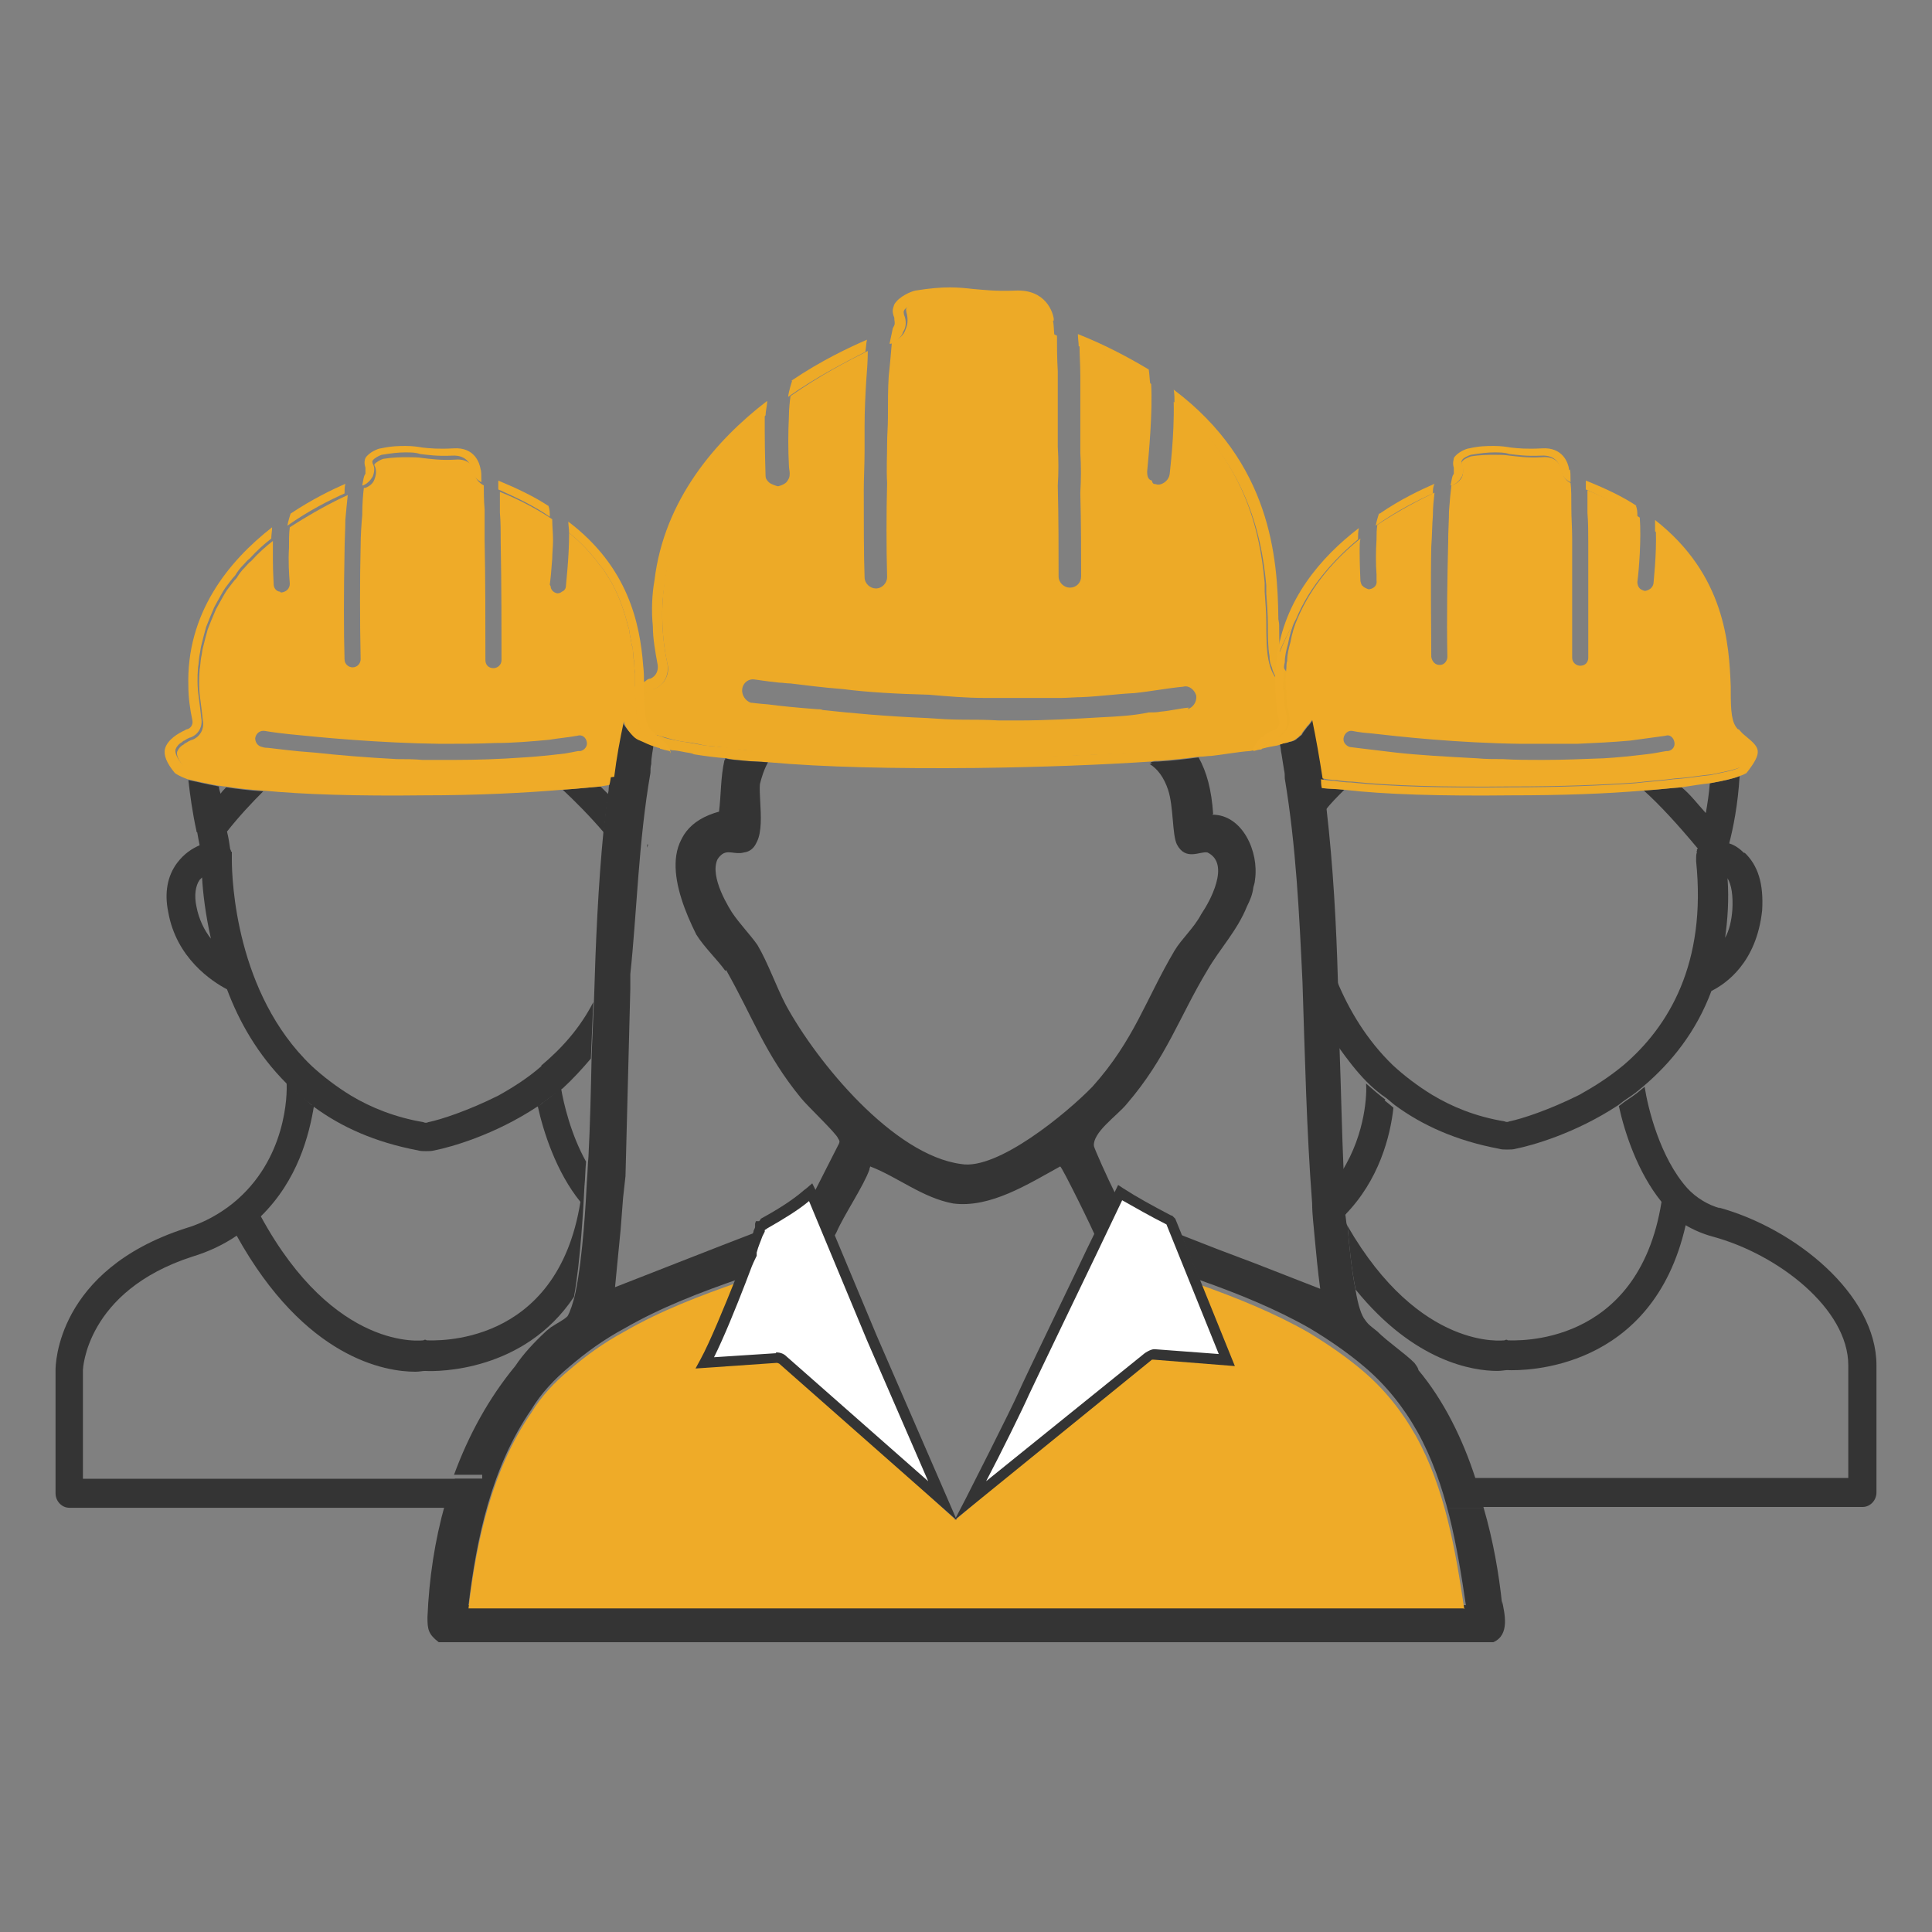 <?xml version="1.0" encoding="UTF-8"?>
<svg id="Livello_1" xmlns="http://www.w3.org/2000/svg" viewBox="0 0 24 24">
  <rect x="0" y="0" width="24" height="24" fill="#808080" stroke="none"/>
  <defs>
    <style>
      .cls-1 {
        fill: #edaa27;
      }

      .cls-2 {
        fill: #fff;
      }

      .cls-3 {
        fill: #efab28;
      }

      .cls-4 {
        fill: #343434;
      }
    </style>
  </defs>
  <g id="RSPP_ASPP">
    <g>
      <path class="cls-4" d="M5.65,18.37c-.04.12-.08.24-.11.36h.46v-.36h-.35ZM16.71,15.08s-.03.03-.04.04c.02.04.04.07.06.1-.01-.05-.01-.1-.02-.14ZM18.33,18.37h-.33v.36h.43c-.03-.12-.07-.25-.1-.36Z"/>
      <g>
        <path class="cls-1" d="M13.09,3.98h0v-.02c-.01-.08-.1-.37-.48-.35-.25.01-.39-.01-.52-.02-.09-.01-.18-.02-.29-.02s-.25.01-.43.04c-.05.01-.2.07-.26.17-.01.04-.04.07,0,.17h0v.02s.01.05,0,.07h0s-.01.02-.02.04h0s-.02.1-.04.19h.02c.07-.04.13-.08.15-.15.04-.06.04-.14.01-.21,0-.01-.01-.04,0-.05.01-.04.11-.08.16-.1.15-.02.29-.04.4-.04.1,0,.18.01.26.02.13.01.3.04.55.02.27-.02.32.17.33.23.01.1.07.18.17.21-.01-.11-.01-.19-.02-.21ZM14.27,4.59c-.25-.15-.55-.31-.88-.44,0,.05.01.11.01.15.35.14.64.31.89.48-.01-.07-.01-.13-.02-.19ZM9.84,4.73s-.04.12-.05.2c.37-.26.73-.44.96-.56.01-.06.01-.11.02-.15-.23.1-.57.26-.94.51Z"/>
        <path class="cls-1" d="M7.81,8.57c-.02.12-.06.25-.08.38-.05-.07-.06-.14-.04-.21.01-.06.06-.12.12-.17Z"/>
        <path class="cls-1" d="M16.27,8.95s-.03.06-.06.09c-.02.03-.05.06-.07.1-.02.01-.03.03-.05.04-.02.01-.04.02-.07.03-.04.02-.09.03-.15.05-.05.01-.12.02-.19.04-.03,0-.06.01-.1.02-.02,0-.04.01-.06.01-.14.01-.3.04-.47.06-.05,0-.09.01-.15.01h-.01c-.15.02-.32.04-.49.05-.04,0-.06,0-.1.01-.6.04-1.34.07-2.17.08-1.03.01-1.9-.01-2.57-.07-.1-.01-.2-.01-.3-.02-.08-.01-.15-.01-.23-.03-.14-.01-.29-.03-.41-.05-.04-.02-.09-.02-.13-.03-.05-.01-.1-.02-.14-.02-.05-.01-.09-.02-.12-.03-.03-.01-.05-.01-.07-.02-.08-.02-.15-.06-.2-.08-.03-.01-.06-.03-.08-.05-.06-.06-.1-.13-.11-.19.02-.13.05-.27.08-.38.02-.03.04-.05.07-.06h.01s.07-.04.09-.05c.02-.02.04-.03.06-.03.07-.03.1-.1.09-.17-.03-.16-.06-.33-.06-.48-.02-.2-.01-.4.02-.57.12-1,.76-1.74,1.4-2.23,0,.06-.02.13-.02.18-.41.35-.82.8-1.06,1.37-.12.29-.19.6-.22.95-.01.24,0,.48.06.76.03.14-.05.29-.17.32-.03.02-.07.04-.11.06-.03.02-.06.04-.09.07-.04.03-.06.06-.07.08-.01.06.02.13.09.23t.02.03s.02.03.03.04h.01s.1.05.19.07c.01,0,.02.01.03.01.06.03.15.04.24.06.08.01.18.03.29.05.11.01.22.02.35.03.09.02.2.03.31.04.08.01.16.01.25.02.64.05,1.44.07,2.48.06.79-.01,1.46-.03,2-.07.05,0,.09-.01.13-.01.22-.01.39-.02.56-.05.04,0,.06-.01.1-.01.24-.02.45-.05.61-.08.06-.01.11-.02.15-.03h.02c.05-.01.09-.02.13-.03.04-.01.08-.02.11-.03h.02s.02-.01.03-.02c.02,0,.03-.01.04-.02.11-.13.15-.2.15-.25,0-.06-.04-.11-.15-.2-.02-.02-.05-.04-.08-.06l-.04-.04s-.05-.05-.06-.08h0c-.03-.05-.05-.09-.06-.14-.02-.04-.03-.09-.03-.14-.02-.11-.02-.25-.02-.4,0-.11-.01-.24-.02-.38v-.1c-.06-.67-.27-1.53-1.14-2.25,0-.07,0-.13-.01-.18,1.21.91,1.29,2.09,1.3,2.83v.02s.01.05.01.07c0,.12,0,.22.01.31v.02s0,.03.01.04h0c0,.09.02.15.06.2h0s.03.07.05.09h.01s.07.07.1.1c.03.02.06.04.07.07.14.12.19.19.08.38Z"/>
        <path class="cls-1" d="M16.03,8.6s-.08-.06-.12-.11c-.17-.15-.18-.39-.18-.76,0-.12-.01-.24-.02-.38v-.11c-.06-.67-.26-1.52-1.13-2.25.01.43-.05.88-.05.9-.01.07-.07.12-.13.13h-.02s-.04-.01-.05-.01c-.01-.01-.02-.02-.02-.04-.05-.01-.06-.06-.06-.11.02-.21.07-.74.05-1.09-.25-.17-.55-.33-.89-.48,0,.12.01.24.01.38v.95c.01.17.01.33,0,.5.01.39.01.76.01,1.04,0,.08-.06.14-.14.14-.07,0-.14-.06-.14-.14,0-.33,0-.73-.01-1.13.01-.15.01-.32,0-.48v-.94c-.01-.17-.01-.32-.01-.44-.1-.04-.15-.12-.17-.21-.01-.06-.06-.25-.33-.23-.25.01-.42-.01-.55-.02-.08-.01-.17-.02-.26-.02-.12,0-.25.01-.4.04-.05.01-.14.06-.16.1-.01.01,0,.04,0,.05.02.07.02.15-.01.21-.02.07-.08.12-.15.15h-.02c-.01.11-.02.25-.04.43-.01.15-.01.33-.01.52,0,.11-.01.21-.01.32,0,.15-.01.32,0,.49-.01.38-.01.79,0,1.17,0,.07-.06.14-.14.14-.07,0-.14-.06-.14-.14-.01-.27-.01-.67-.01-1.08,0-.15.01-.32.01-.49v-.31c0-.19.01-.38.02-.55.01-.13.02-.26.02-.38-.24.12-.59.3-.96.56-.01.07-.02.17-.02.25-.01.2-.01.43,0,.61,0,.04.01.07.01.1,0,.05-.01.07-.04.11-.02.02-.06.04-.1.05h-.01s-.08-.02-.11-.05-.04-.05-.04-.08c0-.05-.01-.27-.01-.54v-.21c-.42.35-.82.8-1.06,1.37-.12.29-.19.61-.21.95-.01.24,0,.49.06.76.04.14-.05.29-.18.32-.05.02-.14.07-.2.13-.04.02-.06.06-.07.08-.01.06.02.13.1.23.01.02.02.04.04.06.02.02.09.05.21.08.07.02.17.05.27.07.08.01.18.02.29.05.11.01.21.02.34.04.1.01.2.02.31.04.08.01.17.01.25.02.63.05,1.44.07,2.48.06.79-.01,1.45-.04,2-.07.05,0,.1-.01.13-.01.21-.01.39-.02.57-.05.04,0,.06-.01.1-.01.24-.02.45-.05.62-.08.13-.02.23-.04.31-.06.11-.02.18-.05.2-.07.11-.13.16-.2.16-.25,0-.06-.05-.11-.16-.2ZM14.77,8.79c-.12.01-.23.04-.35.05-.05.01-.09.01-.15.01-.19.04-.38.05-.58.06-.35.02-.7.04-1.05.04h-.23c-.16-.01-.3-.01-.45-.01s-.3-.01-.44-.02c-.49-.02-.94-.06-1.3-.1-.02-.01-.05-.01-.07-.01-.26-.02-.46-.04-.61-.06-.13-.01-.2-.02-.2-.02h-.01c-.07-.02-.12-.1-.11-.17.01-.08.08-.13.15-.12.01,0,.12.02.31.04.05,0,.08.01.14.01.17.02.39.05.65.07.31.04.68.06,1.07.07.23.02.46.04.7.04h.94c.08,0,.18-.01.26-.01.23-.01.44-.04.65-.05.2-.02.4-.06.61-.08.07-.02.14.04.16.11.01.08-.04.15-.11.17Z"/>
      </g>
    </g>
    <g>
      <path class="cls-4" d="M7,13.51h0s-.03.01-.05.03h-.01c-.07.06-.13.11-.19.15-.02.02-.04.04-.07.05.07.32.23.82.53,1.19-.29,1.82-1.83,1.72-1.91,1.72-.01-.01-.03-.01-.04,0-.01,0-1.1.15-2.02-1.54.46-.45.6-1.01.66-1.37h0s-.02-.02-.03-.02h-.01c-.05-.05-.09-.09-.14-.12-.06-.05-.11-.1-.16-.15.01.14,0,.96-.67,1.5-.15.12-.35.24-.59.31-1.6.52-1.61,1.7-1.61,1.76v1.53c0,.1.08.18.17.18h5.14v-.36H1.03v-1.35s.03-.98,1.36-1.41c.2-.06.39-.15.55-.26.85,1.53,1.85,1.69,2.22,1.69.05,0,.09-.01.12-.01.16.01,1.23.01,1.85-.92.08-.43.12-1.15.13-1.37.01-.1.01-.2.02-.31-.19-.34-.28-.73-.31-.91Z"/>
      <path class="cls-4" d="M13.56,15.51s.07-.08.06-.12l-.06.12ZM15.07,10.11c-.02-.3-.08-.52-.18-.7h-.01c-.15.02-.32.04-.49.05-.04,0-.06,0-.1.01.1.06.18.17.23.32.07.21.05.56.11.68.11.21.29.08.38.1.29.14.03.61-.09.79-.09.17-.24.3-.33.45-.36.61-.5,1.11-1.02,1.69-.32.33-1.18,1.04-1.63.96-.84-.11-1.79-1.26-2.18-1.98-.12-.23-.22-.52-.35-.74-.09-.13-.22-.26-.32-.41-.1-.16-.32-.56-.12-.73.08-.07.17,0,.28-.03.3-.04.17-.6.19-.83.02-.08.05-.18.1-.27-.1-.01-.21-.01-.3-.02-.08-.01-.16-.01-.23-.03-.05.22-.04.42-.07.66-.78.21-.56.95-.28,1.51.1.16.27.32.36.45.34.6.48,1.04.93,1.59.08.1.44.44.46.5.02.03.03.05,0,.1l-.31.61.23.56s.04-.06.06-.1c.09-.21.34-.58.41-.78,0-.02.01-.03.01-.04.34.13.65.39,1.03.46.46.06.93-.24,1.33-.46.02,0,.42.81.45.9l.25-.52c-.12-.24-.27-.58-.28-.62-.03-.18.29-.39.41-.54.49-.57.65-1.08,1-1.66.15-.26.37-.49.49-.79h0c.04-.08.07-.15.08-.24h0s.02-.06.02-.09c.05-.33-.15-.8-.53-.8ZM18.66,19.93c-.04-.38-.11-.79-.23-1.2h-.43v-.36h.33c-.16-.5-.4-.98-.71-1.35,0-.02-.02-.05-.05-.09-.12-.12-.33-.26-.46-.39-.06-.05-.11-.08-.15-.14-.05-.06-.09-.19-.12-.37h0c-.05-.26-.08-.55-.1-.8h0s-.04-.07-.06-.11c.01-.01.03-.03.04-.04,0-.06,0-.1,0-.15-.01-.12-.02-.26-.03-.4-.02-.45-.03-.97-.05-1.52,0-.27-.01-.54-.02-.82h0c-.02-.72-.06-1.43-.14-2.13-.01-.09-.02-.18-.03-.28-.01-.04-.01-.08-.01-.11-.04-.26-.08-.49-.13-.73-.02.03-.04.06-.07.09-.02.03-.05.06-.07.1-.02.01-.03.03-.05.04-.02.02-.04.03-.07.04-.02,0-.04.01-.07.02-.03,0-.05.01-.08.02.01.03.01.08.02.12.01.06.02.13.03.19.01.04.01.07.01.11.14.84.18,1.68.22,2.53.03.91.05,1.84.12,2.75,0,.14.02.28.03.41.02.21.04.43.07.65l-.82-.32-.45-.17-.46-.18.03.06.03.08h0l.17.42c.48.17.95.36,1.37.6.25.15.48.31.68.48.26.22.48.49.66.81.36.65.49,1.41.6,2.15H5.82c.1-.84.29-1.72.78-2.43.12-.2.29-.38.47-.53.21-.18.43-.34.69-.48.45-.26.95-.45,1.44-.62l.05-.14c.03-.07.05-.14.07-.2.03-.09.07-.17.09-.24l-.44.17-.41.16-.92.36.07-.72.03-.39.03-.27.06-2.33v-.18c.08-.74.1-1.64.25-2.5,0-.04,0-.07.01-.11h0c0-.09.02-.16.03-.25h-.01c-.08-.03-.15-.07-.2-.09-.03-.01-.06-.03-.08-.05-.06-.06-.11-.13-.12-.2-.05.23-.09.45-.12.69-.01.04-.01.08-.02.11,0,.04-.01.08-.01.12-.03.15-.04.32-.06.47-.07.71-.1,1.42-.12,2.1-.01.23-.02.47-.03.7-.01.47-.02.9-.04,1.28-.01.1-.01.2-.02.31-.01.22-.05.94-.14,1.37-.03.14-.07.25-.1.3-.05.05-.12.08-.21.14-.02.02-.04.03-.06.05-.15.14-.28.28-.38.43-.33.4-.58.86-.76,1.35h.35v.36h-.46c-.13.46-.2.93-.22,1.41,0,.15.01.21.14.31h13.1c.21-.09.14-.36.11-.51ZM9.02,12.05c.34.6.48,1.04.93,1.59.08.1.44.44.46.5.02.03.03.05,0,.1l-.31.61.23.56s.04-.06.06-.1c.09-.21.34-.58.41-.78,0-.02.01-.03.01-.04.34.13.65.39,1.03.46.46.06.93-.24,1.33-.46.02,0,.42.81.45.9l.25-.52c-.12-.24-.27-.58-.28-.62-.03-.18.29-.39.41-.54.49-.57.65-1.08,1-1.66.15-.26.37-.49.49-.79h0c.04-.08.07-.15.08-.24h0s.02-.06.02-.09c.05-.33-.15-.8-.53-.8-.02-.3-.08-.52-.18-.7h-.01c-.15.02-.32.04-.49.05-.04,0-.06,0-.1.01.1.06.18.17.23.32.07.21.05.56.11.68.11.21.29.08.38.1.29.14.03.61-.09.79-.09.17-.24.3-.33.45-.36.61-.5,1.11-1.02,1.69-.32.33-1.18,1.04-1.63.96-.84-.11-1.79-1.26-2.18-1.98-.12-.23-.22-.52-.35-.74-.09-.13-.22-.26-.32-.41-.1-.16-.32-.56-.12-.73.08-.07.17,0,.28-.03.3-.04.17-.6.19-.83.02-.08.05-.18.1-.27-.1-.01-.21-.01-.3-.02-.08-.01-.16-.01-.23-.03-.05.22-.04.42-.07.66-.78.21-.56.95-.28,1.51.1.16.27.32.36.45ZM13.62,15.38l-.06.12s.07-.08.06-.12ZM15.07,10.11c-.02-.3-.08-.52-.18-.7h-.01c-.15.02-.32.04-.49.05-.04,0-.06,0-.1.01.1.06.18.17.23.32.07.21.05.56.11.68.11.21.29.08.38.1.29.14.03.61-.09.79-.09.17-.24.3-.33.45-.36.61-.5,1.11-1.02,1.69-.32.33-1.18,1.04-1.63.96-.84-.11-1.79-1.26-2.18-1.98-.12-.23-.22-.52-.35-.74-.09-.13-.22-.26-.32-.41-.1-.16-.32-.56-.12-.73.08-.07.17,0,.28-.03.3-.04.17-.6.19-.83.02-.08.05-.18.1-.27-.1-.01-.21-.01-.3-.02-.08-.01-.16-.01-.23-.03-.05.22-.04.42-.07.66-.78.21-.56.95-.28,1.51.1.16.27.32.36.45.34.6.48,1.04.93,1.59.08.1.44.44.46.5.02.03.03.05,0,.1l-.31.61.23.56s.04-.06.06-.1c.09-.21.34-.58.41-.78,0-.02.01-.03.01-.04.34.13.65.39,1.03.46.46.06.93-.24,1.33-.46.02,0,.42.81.45.9l.25-.52c-.12-.24-.27-.58-.28-.62-.03-.18.29-.39.41-.54.49-.57.65-1.08,1-1.66.15-.26.37-.49.49-.79h0c.04-.08.07-.15.08-.24h0s.02-.06.02-.09c.05-.33-.15-.8-.53-.8ZM13.56,15.51s.07-.08.06-.12l-.06.12Z"/>
      <path class="cls-3" d="M18.18,19.98H5.82c.1-.84.29-1.72.78-2.43.12-.2.29-.38.47-.53.21-.18.43-.34.69-.48.45-.26.95-.45,1.44-.62-.15.38-.32.8-.44,1.02l.89-.06h0s.05.01.07.03l2.15,1.97,2.39-2.05s.05-.03.08-.03l.91.07-.37-.92c.48.17.95.36,1.37.6.25.15.48.31.68.48.26.22.48.49.66.81.36.65.49,1.41.6,2.15Z"/>
      <path class="cls-4" d="M6.73,13.24c-.17.15-.36.27-.54.37-.38.19-.72.3-.87.33-.02.01-.04.01-.06,0-.35-.06-.65-.18-.9-.33-.18-.11-.35-.24-.49-.37-.94-.9-.99-2.31-.99-2.56v-.1h-.01s0-.02-.01-.03c-.01-.07-.02-.14-.04-.22.15-.19.31-.36.45-.5-.17-.01-.33-.03-.46-.05-.03.03-.05.05-.07.08-.01-.03-.02-.06-.02-.09-.16-.03-.29-.06-.38-.08.02.18.05.4.1.63h0s0,.02.01.02c.01.06.02.11.03.16-.09.04-.19.1-.28.22-.12.16-.16.37-.11.61.1.57.54.86.73.96.15.4.38.81.74,1.17.05.05.1.1.16.15.05.03.09.07.14.11h.01s.02.02.03.03c.34.25.76.44,1.29.54.03.01.07.01.1.01.04,0,.07,0,.11-.01.2-.04.74-.19,1.27-.54.03-.01.05-.03.07-.05.06-.04.12-.09.19-.14h.01s.03-.03.05-.04h0c.12-.11.24-.24.35-.37.01-.23.02-.46.03-.7-.17.33-.4.58-.65.79ZM2.44,11.26c-.03-.14-.01-.26.04-.33.01-.01.02-.02.03-.03.01.18.04.45.11.76-.08-.1-.15-.24-.18-.4ZM7.46,9.77c-.13.01-.3.03-.47.04.15.14.33.32.51.53.02-.15.03-.32.06-.47-.03-.03-.07-.07-.1-.1ZM8.04,10.5v.03s.01-.03.01-.04h-.01Z"/>
      <path class="cls-4" d="M2.87,10.61s0,.02,0,.03c0-.02,0-.04,0-.07,0,.01,0,.02,0,.04Z"/>
    </g>
    <path class="cls-4" d="M17.21,13.66c-.08-.06-.16-.13-.24-.2.01.11,0,.61-.3,1.09.01.14.02.28.03.4,0,.04.01.08.01.14.42-.43.56-.97.6-1.33-.04-.03-.07-.06-.11-.09ZM17.21,13.66c-.08-.06-.16-.13-.24-.2.01.11,0,.61-.3,1.09.01.14.02.28.03.4,0,.04.01.08.01.14.42-.43.56-.97.6-1.33-.04-.03-.07-.06-.11-.09ZM21.37,15.01c-.15-.04-.3-.13-.41-.25-.34-.38-.49-1-.53-1.26-.02.02-.04.03-.06.05-.06.05-.12.09-.18.13-.03.02-.05.04-.08.06.07.32.23.82.53,1.19-.29,1.82-1.83,1.72-1.91,1.72-.01-.01-.02-.01-.04,0-.01,0-1.05.14-1.95-1.42.02.25.05.54.1.79h0c.73.9,1.46,1.01,1.76,1.01.05,0,.1-.01.12-.01.22.01,1.81.01,2.22-1.8.1.06.22.11.33.14.82.22,1.69.9,1.69,1.6v1.4h-4.96v.36h5.14c.09,0,.17-.08.17-.18v-1.58c0-.88-1.01-1.7-1.96-1.96ZM17.21,13.66c-.08-.06-.16-.13-.24-.2.01.11,0,.61-.3,1.09.01.14.02.28.03.4,0,.04.01.08.01.14.42-.43.56-.97.6-1.33-.04-.03-.07-.06-.11-.09ZM17.21,13.66c-.08-.06-.16-.13-.24-.2.01.11,0,.61-.3,1.09.01.14.02.28.03.4,0,.04.01.08.01.14.42-.43.56-.97.6-1.33-.04-.03-.07-.06-.11-.09ZM17.21,13.66c-.08-.06-.16-.13-.24-.2.01.11,0,.61-.3,1.09.01.14.02.28.03.4,0,.04.01.08.01.14.42-.43.56-.97.6-1.33h0s-.07-.06-.11-.09Z"/>
    <path class="cls-4" d="M16.43,9.79c.01.09.02.18.03.28.07-.09.15-.17.24-.26-.09-.01-.18-.01-.27-.02ZM21.67,10.6c-.06-.06-.12-.1-.18-.12h-.01s-.01,0-.01,0h.01c.05-.19.11-.49.13-.84-.07.03-.2.06-.37.09-.01.13-.03.26-.05.37-.1-.11-.19-.23-.3-.32-.14.01-.3.03-.47.04.2.18.42.42.67.72h0s0,.01-.01.01v.02s-.01.01,0,.02c-.01.02-.01.04-.01.07v.04c.13,1.27-.34,2.05-.9,2.53-.18.15-.37.27-.55.37-.38.19-.72.3-.87.33-.02.01-.04.01-.06,0-.36-.06-.65-.18-.9-.33-.18-.11-.35-.24-.49-.37-.32-.31-.54-.68-.69-1.04.01.28.02.55.02.82.1.14.22.3.35.43.07.07.15.14.24.2.04.03.07.06.11.09.34.25.76.44,1.29.54.03.01.07.01.1.01.04,0,.08,0,.11-.01.2-.04.74-.19,1.27-.54.03-.02.05-.04.08-.06.06-.04.12-.08.18-.13.02-.02.04-.03.06-.05.34-.29.65-.67.84-1.18.18-.09.56-.35.63-1,.02-.33-.05-.56-.22-.72ZM21.43,11.65c.03-.22.05-.47.03-.74.05.08.07.22.06.39-.01.14-.04.26-.09.35ZM16.43,9.79c.01.09.02.18.03.28.07-.09.15-.17.24-.26-.09-.01-.18-.01-.27-.02ZM16.43,9.79c.01.09.02.18.03.28.07-.09.15-.17.24-.26-.09-.01-.18-.01-.27-.02Z"/>
    <path class="cls-4" d="M21.47,10.47s0,.04,0,.06c0-.02,0-.03.01-.05,0,0,0,0-.01,0Z"/>
    <g>
      <path class="cls-4" d="M21.09,10.55s-.01.07-.01.12c0,0,0-.01,0-.02,0-.03,0-.07.02-.09Z"/>
      <path class="cls-4" d="M21.48,10.48s-.01.03-.01.05c0-.02,0-.04,0-.06,0,0,0,0,.01,0Z"/>
    </g>
    <g>
      <path class="cls-3" d="M3.61,6.38s-.03.09-.04.15c.27-.19.53-.32.71-.4,0-.04,0-.08.01-.12-.16.07-.41.19-.68.37ZM6.82,6.29h0c-.18-.12-.39-.22-.63-.32,0,.03,0,.07,0,.11.25.11.47.22.64.34,0-.05,0-.1-.02-.14ZM5.97,5.84s0,0,0-.01h0c-.01-.07-.07-.28-.34-.26-.18.01-.29,0-.38-.01-.06-.01-.12-.02-.21-.02-.08,0-.17,0-.31.03-.03,0-.15.05-.19.12-.01.02-.02.06,0,.12,0,0,0,0,0,0h0s0,.04,0,.06c0,0,0,0,0,.01,0,0,0,.01-.01.02,0,0,0,0,0,0-.01.02-.02.07-.03.13,0,0,.01,0,.01,0,.05-.02.09-.06.12-.11.02-.05.03-.11,0-.16,0,0-.01-.03,0-.04.02-.03.08-.06.11-.07.12-.02.21-.03.29-.03.08,0,.13,0,.19.02.09.01.21.03.4.02.19-.01.23.13.24.17.01.07.06.13.12.16,0-.08,0-.14-.01-.16Z"/>
      <path class="cls-3" d="M7.59,9.64s-.01.08-.02.11c-.03.01-.07.01-.11.02-.13.01-.3.03-.47.04-.47.04-1.06.07-1.73.07-.82.01-1.49-.01-2-.06-.17-.01-.33-.03-.46-.05-.03,0-.06-.01-.09-.01-.16-.03-.29-.06-.38-.08-.08-.03-.14-.06-.16-.08-.1-.12-.14-.22-.12-.3.03-.11.16-.19.25-.23,0,0,.01-.01.02-.01.05-.01.08-.06.07-.11-.03-.14-.05-.29-.05-.42h0c-.03-.91.5-1.56,1.04-1.98,0,.05-.01.09-.01.14-.09.07-.18.15-.27.25-.03.02-.05.05-.08.08-.04.04-.07.08-.1.13-.04.04-.08.1-.12.15-.04.06-.07.12-.11.19-.01.02-.03.05-.04.08-.03.07-.06.14-.09.22-.02.07-.04.15-.06.23-.01.04-.01.07-.02.11h0c-.01.05-.01.11-.02.16-.01.12-.01.25.01.38.01.07.02.16.03.25.02.1-.03.2-.13.24-.01,0-.03.01-.05.02-.01.01-.02.01-.03.02-.01,0-.02.01-.03.02-.04.02-.07.06-.08.09-.01.04.02.12.1.2.01.01.03.02.06.03.03.02.06.02.09.03.01.01.03.01.04.01t.02.01s.06.01.1.02c.04.01.08.02.13.02.05.01.11.02.18.03.04.01.07.01.11.01.06.01.13.02.19.02.06.01.11.02.17.02.17.01.37.03.58.04h.22c.05.01.1.01.15.01.28,0,.59.01.94,0h.47c.13-.01.27-.01.39-.01.12-.01.24-.02.35-.02.07-.01.15-.01.22-.02.07,0,.14,0,.22-.01.17-.01.33-.03.47-.05.08-.01.16-.02.23-.03Z"/>
      <path class="cls-3" d="M8.32,9.33c-.05-.01-.09-.02-.12-.03-.01-.02-.02-.03-.03-.05-.01,0-.02-.01-.03-.02s-.02-.02-.03-.03c-.03-.02-.06-.05-.09-.07-.02-.02-.04-.04-.05-.06-.01-.01-.02-.03-.03-.04,0-.02-.01-.03-.01-.05-.01-.03-.02-.06-.02-.1-.01-.05-.01-.11-.01-.18-.01-.03-.01-.07-.01-.11v-.22s-.01-.06-.01-.1c0-.03,0-.06-.01-.09,0-.05-.01-.09-.01-.14,0-.01-.01-.01-.01-.02-.01-.05-.02-.11-.03-.16,0-.03-.01-.06-.02-.09-.04-.16-.1-.34-.19-.51-.02-.04-.05-.08-.07-.12,0,0-.01,0-.01-.01-.02-.04-.05-.08-.08-.11-.1-.14-.23-.28-.38-.4,0-.05-.01-.09-.01-.14.74.56.89,1.26.93,1.79.01.08.01.15.01.23v.15c.01.23.02.36.1.43.03.03.06.05.08.08.01,0,.02.01.03.02.08.07.12.11.12.18Z"/>
      <path class="cls-3" d="M8.17,9.25s-.02-.01-.03-.02-.02-.02-.03-.03c-.03-.02-.06-.05-.09-.07-.01-.01-.03-.03-.03-.04t-.01-.02h-.01s-.02-.03-.03-.04c0-.02-.01-.03-.01-.05-.01-.03-.02-.06-.02-.1-.01-.05-.01-.11-.01-.18-.01-.03-.01-.07-.01-.11v-.22s-.01-.06-.01-.1c0-.03,0-.06-.01-.09,0-.05-.01-.09-.01-.14,0-.01-.01-.01-.01-.02-.01-.05-.02-.11-.03-.16,0-.03-.01-.06-.02-.09-.04-.16-.1-.34-.19-.51-.02-.04-.05-.08-.07-.12,0,0-.01,0-.01-.01-.02-.04-.05-.08-.08-.11-.1-.14-.23-.28-.38-.4,0,.31-.04.64-.04.66,0,.03-.02.06-.05.07-.01.01-.03.02-.05.02h-.01c-.05-.01-.08-.05-.08-.09-.01-.01-.01-.02-.01-.02.01-.07.02-.18.03-.32,0-.07.01-.15.01-.23,0-.09-.01-.17-.01-.26-.18-.12-.4-.24-.65-.34v.26c.01.11.01.24.01.37.01.51.01,1.11.01,1.46,0,.06-.05.1-.1.1-.06,0-.1-.04-.1-.1,0-.44,0-1.02-.01-1.5v-.37c-.01-.12-.01-.23-.01-.3-.06-.03-.11-.09-.12-.16,0-.04-.04-.18-.24-.16-.18.01-.31-.01-.4-.02-.06-.01-.12-.01-.19-.01-.08,0-.17,0-.3.02-.03.01-.09.04-.11.07,0,.01.01.03.01.03.02.05.01.11-.01.16-.02.05-.06.08-.11.1h-.02c-.01.08-.02.2-.02.34-.01.11-.02.25-.02.38-.01.42-.01.93,0,1.41,0,.05-.04.1-.1.1-.05,0-.1-.04-.1-.1-.01-.32-.01-.85,0-1.33,0-.13.01-.28.01-.4.01-.11.02-.22.03-.31-.18.08-.44.22-.72.4-.01.07-.01.16-.01.26-.01.15,0,.32.01.44,0,.06-.04.1-.1.11-.01,0-.02,0-.02-.01-.04,0-.08-.04-.08-.09,0-.02-.01-.15-.01-.31v-.23c-.09.07-.18.15-.27.25-.03.02-.05.05-.08.08-.04.04-.07.08-.1.13-.04.04-.08.1-.12.15-.04.06-.07.12-.11.19-.01.02-.03.05-.04.08-.03.07-.06.14-.09.22-.02.07-.04.15-.06.23-.01.04-.01.07-.02.11h0c-.01.05-.01.11-.02.16-.01.12-.01.25.01.38.01.07.02.16.03.25.02.1-.03.2-.13.24-.01,0-.03.01-.05.02-.01.01-.02.01-.03.02-.01,0-.02.01-.03.02-.04.02-.07.06-.08.09-.01.04.02.12.1.2.01.01.03.02.06.03.03.02.06.02.09.03.01.01.03.01.04.01t.02.01s.06.01.1.02c.04.01.08.02.13.02.05.01.11.02.18.03.04.01.07.01.11.01.06.01.13.02.19.02.06.01.11.02.17.02.17.01.37.03.58.04h.22c.05.01.1.01.15.01.28,0,.59.01.94,0h.47c.13-.01.27-.01.39-.01.12-.01.24-.02.35-.02.07-.01.15-.01.22-.02.07,0,.14,0,.22-.01.17-.01.33-.03.47-.05.08-.01.16-.02.23-.03.03-.24.07-.46.12-.69.01.06.06.13.12.19.02.02.05.04.08.05.05.02.12.06.2.08.02.01.04.01.07.02-.01-.02-.02-.03-.03-.05ZM7.18,9.33c-.05.01-.1.02-.16.03-.17.02-.35.04-.53.05-.28.02-.56.03-.85.03h-.39c-.11-.01-.22-.01-.32-.01-.38-.02-.74-.05-1.01-.08-.29-.02-.49-.05-.59-.06-.05,0-.07-.01-.07-.01-.06-.01-.09-.06-.09-.11.01-.06.06-.1.12-.09,0,0,.11.02.3.04.39.04,1.11.11,1.88.12.23,0,.45,0,.68-.01.23,0,.45-.02.67-.04.12-.02.24-.03.35-.05.06-.02.11.02.12.08.01.05-.03.1-.08.11Z"/>
    </g>
    <g>
      <path class="cls-3" d="M17.13,6.38s-.03.09-.04.15c.27-.19.53-.32.71-.4,0-.04,0-.08.02-.12-.16.07-.42.19-.68.37ZM20.34,6.29h0c-.18-.12-.39-.22-.64-.32,0,.03,0,.07,0,.11.25.11.46.22.64.34,0-.05,0-.1-.02-.14ZM15.86,8.18c.07-.18.15-.34.24-.49.17-.41.47-.74.77-.99,0-.05,0-.09.01-.14-.47.36-.93.89-1.02,1.62ZM19.49,5.84h0v-.02s0,0,0,0c-.01-.06-.07-.27-.34-.25-.18.01-.29,0-.38-.01-.06-.01-.12-.02-.21-.02s-.18,0-.31.03c-.03,0-.15.05-.19.12,0,.02-.02.06,0,.12,0,0,0,0,0,0h0s0,.04,0,.06c0,0,0,0,0,.01s0,.01-.01.02c0,0,0,0,0,0-.01.02-.02.07-.03.13,0,0,.01,0,.02,0,.05-.02.09-.06.12-.11.02-.05.03-.11,0-.16,0,0-.01-.03,0-.04.01-.03.08-.06.11-.07.12-.02.21-.03.29-.03.07,0,.13,0,.19.02.09.01.21.03.4.02.19-.01.23.13.24.17.01.07.05.13.12.16,0-.08,0-.14-.01-.16Z"/>
      <path class="cls-3" d="M15.92,9.12s-.04.04-.06.05c-.04.01-.1.04-.15.08-.02.02-.03.04-.04.06-.03,0-.06.01-.1.02v-.03c.02-.05.05-.1.1-.14h.02s.01-.02.02-.03c.04-.03.09-.05.11-.06.05-.01.08-.06.07-.11-.04-.18-.05-.37-.05-.53h0c0-.09.01-.16.02-.25.01-.02.02-.04.03-.06h0c.06-.15.13-.3.2-.42-.04.09-.07.19-.09.3-.02.07-.04.15-.04.23-.01.03-.01.06-.01.09h0c-.01.08-.01.15-.01.23h0s0,.03.01.05c0,.06,0,.11.01.17.01.05.02.11.03.17v.04s-.01.08-.04.11h0s-.01.01-.01.01c0,.01,0,.01,0,0,0,0,0,0,0,0h-.01Z"/>
      <path class="cls-3" d="M21.7,9.6s-.05.03-.09.04c-.07.03-.2.06-.37.09-.1.01-.22.03-.35.05-.14.01-.3.03-.47.04-.45.04-1.01.06-1.65.06-.86.01-1.57-.01-2.08-.07-.09-.01-.18-.01-.27-.02-.01-.04-.01-.08-.01-.11.05.01.11.02.17.02.06.01.13.02.2.02.47.05,1.13.07,1.98.06.61,0,1.13-.02,1.55-.05.17-.02.34-.03.48-.05.17-.01.33-.04.45-.05.2-.04.34-.07.37-.1.07-.1.11-.14.11-.18s-.04-.08-.11-.14c-.02-.02-.06-.05-.09-.07-.11-.11-.12-.29-.12-.55,0-.11-.01-.23-.02-.36-.04-.49-.18-1.11-.82-1.63v-.14c.87.68.92,1.54.94,2.07v.05c0,.26.01.4.09.48h.01s.05.06.08.08c.18.15.23.19.01.47Z"/>
      <path class="cls-3" d="M21.62,9.2s-.06-.05-.09-.07c-.11-.11-.12-.29-.12-.55,0-.11-.01-.23-.02-.36-.04-.49-.18-1.11-.82-1.63.01.31-.03.64-.03.66-.01.05-.05.08-.1.09h-.01s-.04-.01-.06-.03c-.02-.02-.03-.05-.03-.08.02-.15.05-.53.03-.8-.18-.12-.4-.24-.65-.34v.28c.01.12.01.25.01.38v1.42c0,.06-.04.1-.1.1-.05,0-.1-.04-.1-.1v-1.48c0-.13-.01-.26-.01-.37,0-.13,0-.25-.01-.32-.06-.03-.1-.09-.11-.16-.01-.04-.05-.18-.25-.16-.18.01-.3-.01-.4-.02-.06-.01-.11-.01-.18-.01-.08,0-.18,0-.3.02-.03.01-.1.04-.11.07-.01.01,0,.03,0,.03.02.05.02.11,0,.16-.03.05-.07.08-.12.1h-.01c-.01.08-.02.18-.03.32,0,.11-.01.24-.01.38-.01.42-.02.94-.01,1.43,0,.05-.04.1-.09.1h-.01c-.05,0-.09-.04-.1-.1,0-.33-.01-.88,0-1.37.01-.13.01-.27.02-.39,0-.1.01-.19.02-.28-.17.08-.44.22-.71.4-.01.06-.01.12-.01.18-.01.15-.01.31,0,.44v.07c.01.06-.03.1-.09.11h-.01s-.06-.02-.07-.04c-.02-.01-.02-.03-.03-.06,0-.03-.01-.19-.01-.39,0-.04,0-.09.01-.14-.31.25-.6.57-.78.99-.04.09-.07.19-.09.3-.02.07-.04.15-.04.23-.01.03-.01.06-.01.09h0c-.01.08-.01.15-.01.23h0s0,.03.01.05c0,.06,0,.11.01.17.01.05.02.11.03.17v.04s-.01.08-.04.11h0s-.01.01-.01.01c0,0-.01,0-.01.01,0,.02-.01.01-.01.01-.02.03-.04.04-.06.05-.04.01-.1.04-.15.08-.02.02-.03.04-.04.06.07-.02.14-.03.19-.04.06-.02.11-.03.15-.04.03-.01.05-.02.07-.04.02-.01.03-.03.05-.04.02-.04.05-.07.07-.1.03-.03.05-.06.07-.09.05.24.09.47.13.73.05.01.11.02.17.02.06.01.13.02.2.02.47.05,1.13.07,1.98.06.61,0,1.13-.02,1.55-.05.17-.02.34-.03.48-.05.17-.01.33-.04.45-.05.2-.04.34-.07.37-.1.07-.1.11-.14.11-.18s-.04-.08-.11-.14ZM20.7,9.33c-.07.01-.15.03-.25.04-.17.02-.35.04-.53.05-.26.01-.51.02-.76.02-.17,0-.34,0-.49-.01-.11,0-.22,0-.32-.01-.38-.02-.73-.04-1-.07-.35-.04-.57-.07-.58-.07-.04-.01-.08-.05-.08-.09v-.02c.01-.06.06-.1.11-.09.01,0,.08.02.23.03.35.04,1.07.12,1.87.13h.69c.22-.01.44-.02.66-.04.15-.02.3-.04.44-.06.05-.02.1.02.11.08.01.05-.02.1-.08.11Z"/>
    </g>
    <g>
      <g>
        <path class="cls-2" d="M15.24,16.9l-.91-.07s-.06.01-.08.03l-2.2,1.78s.56-1.1.66-1.33c.05-.12.84-1.76.84-1.76l.06-.12.25-.52.04-.09c.16.1.37.22.62.35,0,0,0,0,0,0l.1.25.03.06.03.08h0l.17.42.37.92Z"/>
        <path class="cls-4" d="M11.86,18.88l.14-.27s.56-1.1.66-1.33c.05-.12.81-1.69.84-1.76l.39-.8.06.04c.17.11.37.22.6.34h.01l.04.04.74,1.83-1.01-.08s-.02,0-.02,0l-2.45,1.99ZM13.94,14.91l-.32.67s-.79,1.64-.84,1.75c-.07.16-.35.73-.53,1.07l1.97-1.59s.07-.05.12-.05l.8.06-.65-1.61c-.2-.1-.39-.21-.55-.3Z"/>
      </g>
      <g>
        <path class="cls-2" d="M11.71,18.64l-1.99-1.75s-.05-.03-.07-.03h0l-.89.06c.12-.22.29-.63.44-1.02l.05-.14c.03-.07.05-.14.07-.2.03-.09.07-.17.09-.24.01-.03.02-.07.03-.09h0s0-.01,0-.01c.02,0,.03-.01.04-.02.24-.14.41-.25.52-.34.02-.02.04-.04.06-.05l.02.04.74,1.77.87,2.02Z"/>
        <path class="cls-4" d="M11.88,18.88l-2.2-1.94s-.02-.01-.03-.01l-1.01.07.06-.11c.12-.22.3-.66.44-1.01l.08-.21s.03-.08.05-.13l.02-.04c.03-.07.05-.14.07-.2,0-.02.02-.04.02-.06v-.04s.01-.03.01-.03h.04s.02-.02.02-.03c.22-.12.39-.23.52-.34.02-.02.04-.03.05-.04l.07-.06.06.12.74,1.77.99,2.28ZM9.64,16.8c.06,0,.1.02.13.05l1.76,1.55-.76-1.75-.72-1.73c-.13.11-.31.22-.52.34,0,0-.01.01-.03.02v.02s-.02.04-.03.06c-.02.06-.05.12-.07.2v.04s-.04.08-.06.13l-.08.21c-.12.31-.27.68-.39.92l.77-.05h0Z"/>
      </g>
    </g>
  </g>
</svg>